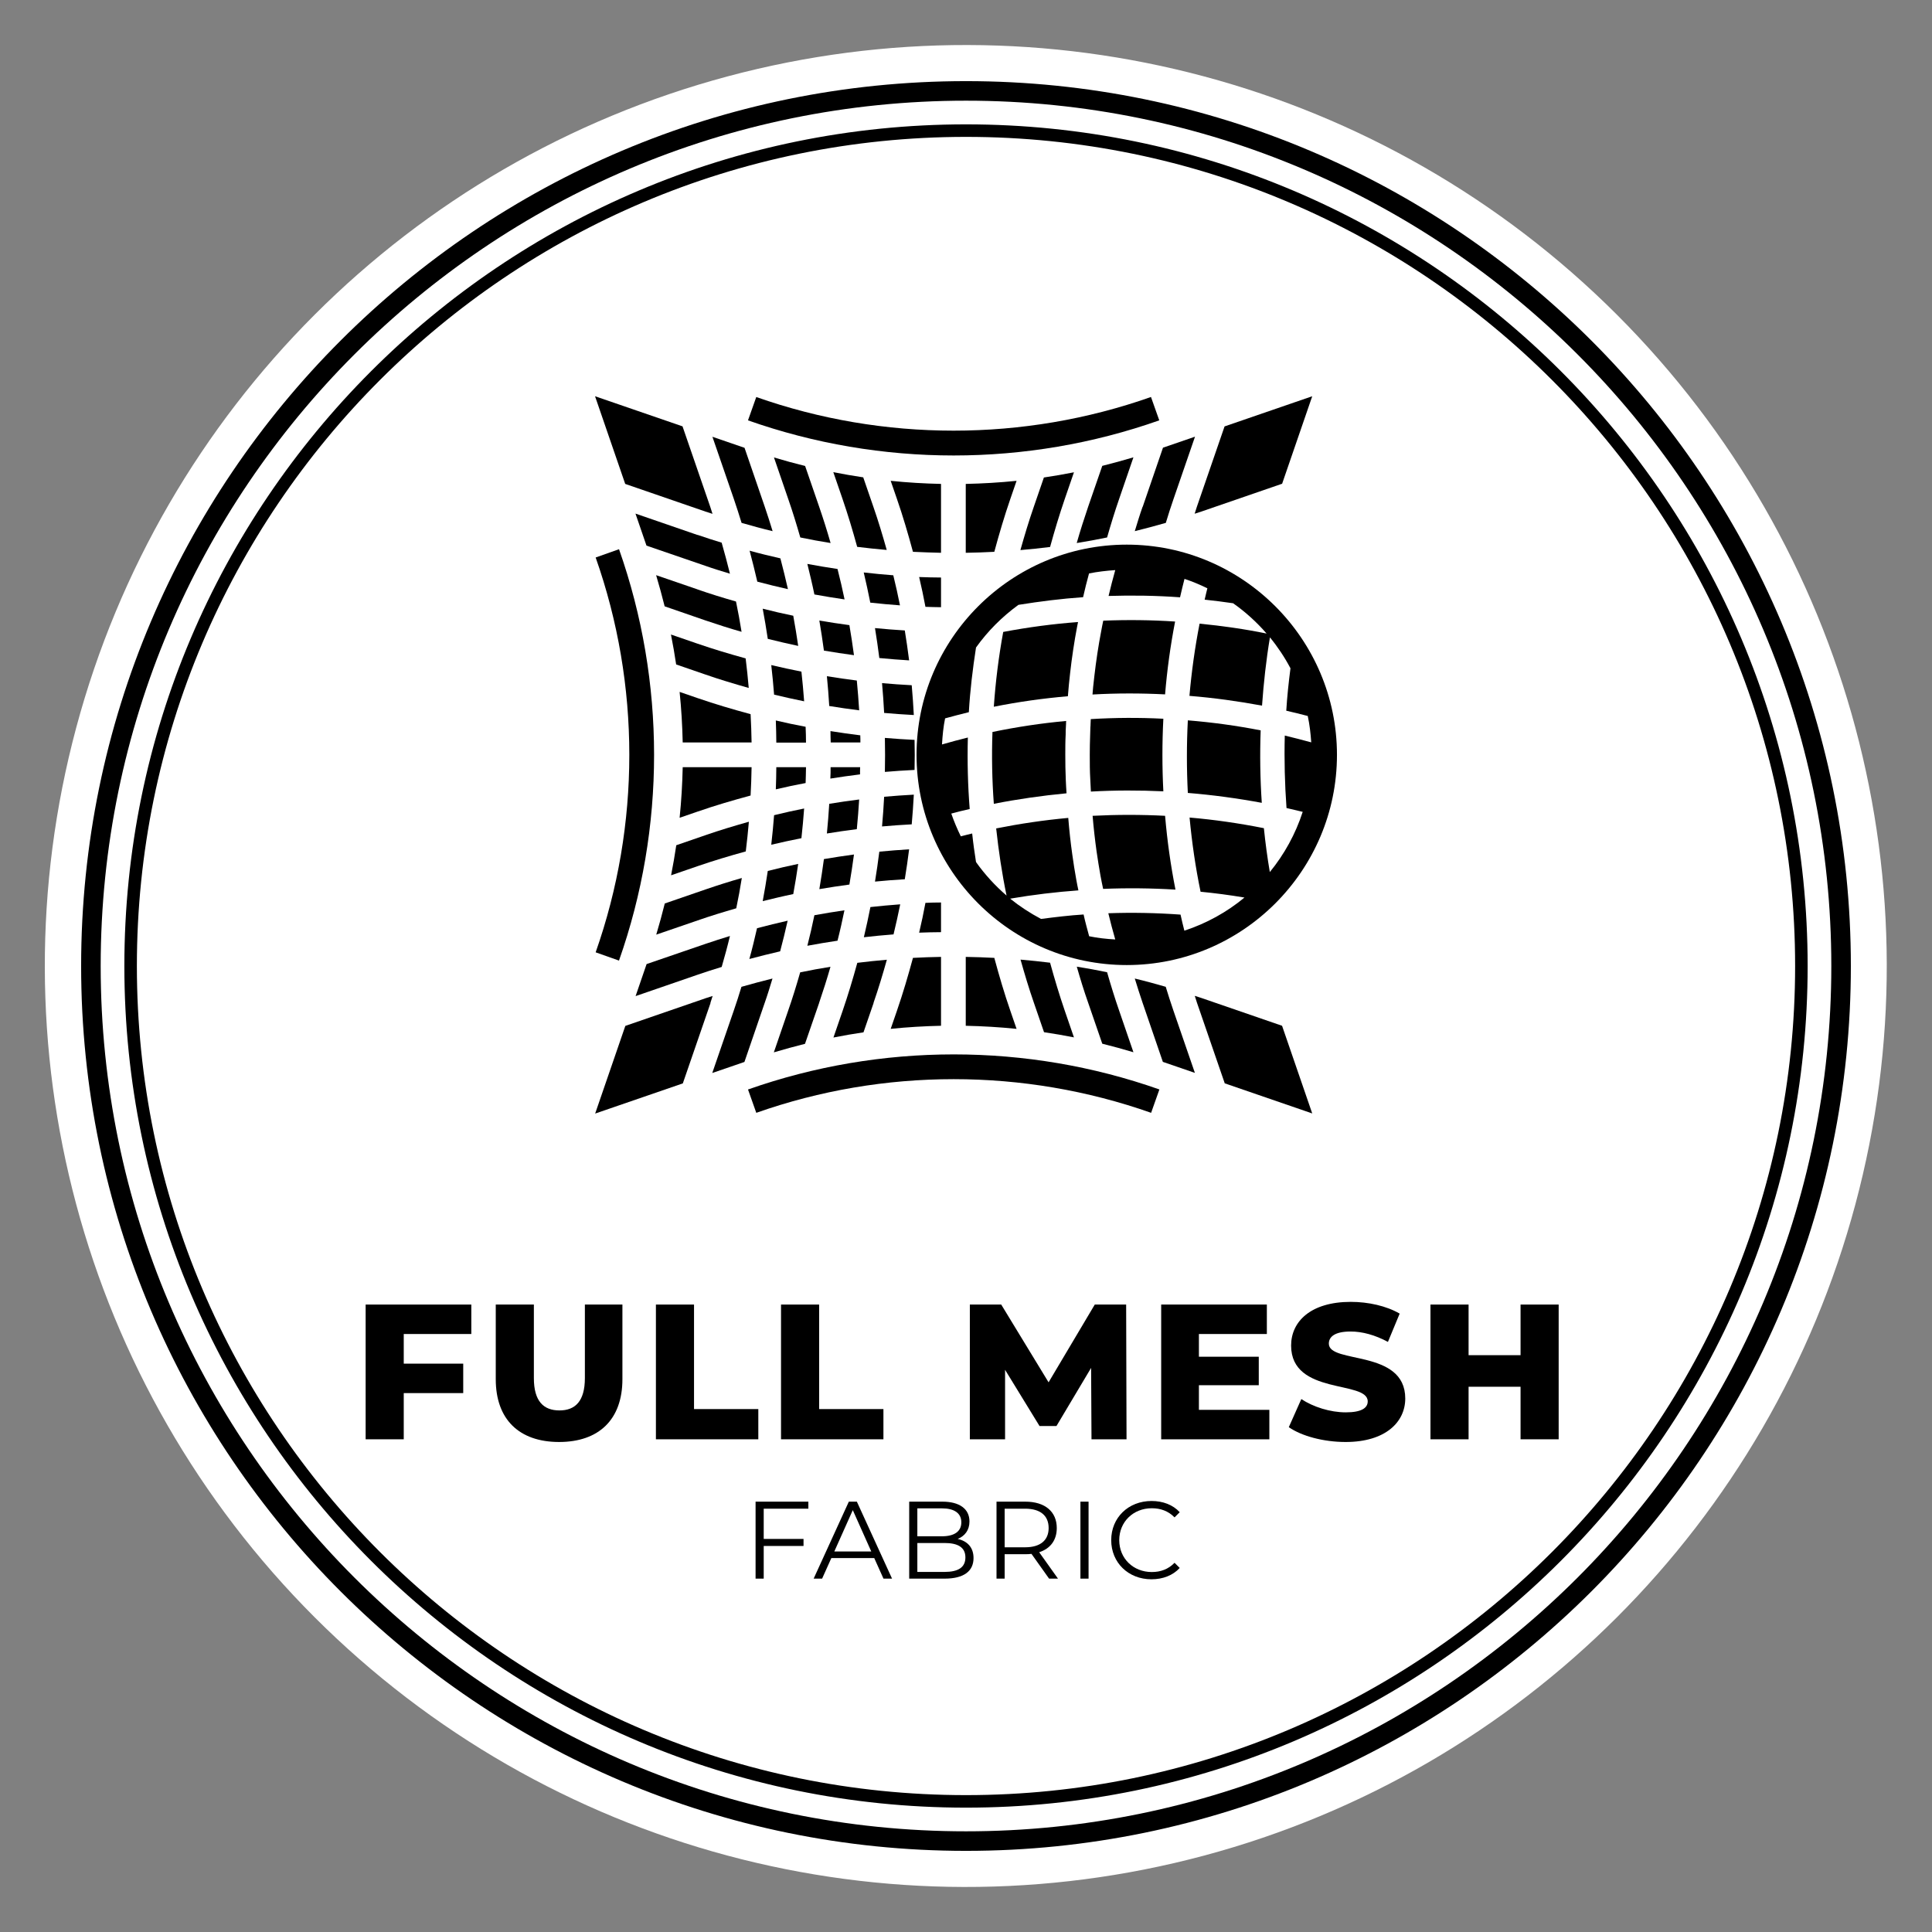 <!--?xml version="1.0" encoding="utf-8"?-->
<!-- Generator: Adobe Illustrator 23.0.1, SVG Export Plug-In . SVG Version: 6.00 Build 0)  -->
<svg xml:space="preserve" style="enable-background:new 0 0 3000 3000;" viewBox="0 0 3000 3000" height="3000px" width="3000px" y="0px" x="0px" xmlns:xlink="http://www.w3.org/1999/xlink" xmlns="http://www.w3.org/2000/svg" id="Layer_1" version="1.1">
<rect x="0" y="0" width="3000" height="3000" fill="#808080" stroke="none"/>
<style type="text/css">
	.st0{fill:#999896;}
	.st1{fill:#FCC230;}
	.st2{fill:#FCF7F0;}
	.st3{fill:#FFFFFF;}
	.st4{fill-rule:evenodd;clip-rule:evenodd;}
	.st5{fill:none;}
	.st6{fill:#FFEECC;}
	.st7{fill:#565656;}
	.st8{fill:#010101;}
	.st9{fill:#020202;}
	.st10{fill:none;stroke:#000000;stroke-width:1.6;stroke-linecap:round;stroke-linejoin:round;stroke-miterlimit:10;}
	.st11{fill:#D8D7D6;}
	.st12{fill:#121416;}
	.st13{fill:#CFD3D4;}
	.st14{fill:#57555C;}
	.st15{fill:#B2B2B2;}
	.st16{fill:#C18F1F;}
	.st17{fill:none;stroke:#000000;stroke-linejoin:round;stroke-miterlimit:10;}
	.st18{fill:#F0F0F0;}
	.st19{fill:#E5E5E5;}
	.st20{display:none;}
	.st21{display:inline;}
	.st22{display:inline;fill:#FFFFFF;}
	.st23{fill:#EC6C00;}
	.st24{fill:none;stroke:#010101;stroke-width:2;stroke-linecap:round;stroke-linejoin:round;stroke-miterlimit:10;}
	.st25{fill:#E0E0E0;}
	.st26{fill:#FFFFFF;stroke:#000000;stroke-width:10;stroke-miterlimit:10;}
	.st27{fill:#DA6121;}
	.st28{fill:#DA6022;}
</style>
<g>
	
		<ellipse ry="1430.272" rx="1430.272" cy="1500" cx="1500" class="st3" transform="matrix(0.707 -0.707 0.707 0.707 -621.321 1500)"></ellipse>
	<path d="M1500.002,2874.015c-757.636,0-1374.021-616.376-1374.021-1374.012
		S742.367,125.982,1500.002,125.982s1374.012,616.385,1374.012,1374.021
		S2257.638,2874.015,1500.002,2874.015z M1500.002,156.339c-740.895,0-1343.664,602.769-1343.664,1343.664
		s602.769,1343.656,1343.664,1343.656s1343.656-602.76,1343.656-1343.656
		S2240.897,156.339,1500.002,156.339z"></path>
	<path d="M1500.002,2806.902c-720.627,0-1306.899-586.272-1306.899-1306.899S779.376,193.104,1500.002,193.104
		S2806.901,779.376,2806.901,1500.003S2220.629,2806.902,1500.002,2806.902z M1500.002,212.546
		c-709.907,0-1287.457,577.551-1287.457,1287.457s577.551,1287.457,1287.457,1287.457
		s1287.457-577.551,1287.457-1287.457S2209.909,212.546,1500.002,212.546z"></path>
	<g>
		<path d="M626.941,2071.44v46.028h92.357v45.73h-92.357v71.733h-59.18v-209.223h164.09v45.73H626.941z"></path>
		<path d="M769.813,2141.679v-115.969h59.18v114.176c0,35.867,14.944,50.214,39.752,50.214
			c24.509,0,39.454-14.347,39.454-50.214v-114.176h58.283v115.969c0,62.469-36.464,97.438-98.334,97.438
			S769.813,2204.147,769.813,2141.679z"></path>
		<path d="M1018.493,2025.71h59.18v162.297h99.829v46.926h-159.009V2025.71z"></path>
		<path d="M1212.77,2025.71h59.18v162.297h99.829v46.926h-159.009V2025.71z"></path>
		<path d="M1694.874,2234.933l-0.598-110.888l-53.8,90.265h-26.303l-53.501-87.276v107.899h-54.696
			v-209.223h48.719l73.526,120.752l71.733-120.752h48.72l0.598,209.223H1694.874z"></path>
		<path d="M1971.053,2189.202v45.73h-167.977v-209.223h164.091v45.73h-105.508v35.269h92.954v44.235
			h-92.954v38.258H1971.053z"></path>
		<path d="M2001.243,2216.103l19.428-43.638c18.531,12.255,44.834,20.623,69.044,20.623
			c24.509,0,34.073-6.874,34.073-17.036c0-33.177-118.958-8.967-118.958-86.678
			c0-37.361,30.486-67.849,92.655-67.849c27.199,0,55.295,6.277,75.918,18.232l-18.231,43.937
			c-20.026-10.76-39.753-16.14-57.985-16.14c-24.808,0-33.774,8.369-33.774,18.83
			c0,31.981,118.659,8.07,118.659,85.184c0,36.464-30.486,67.549-92.655,67.549
			C2055.044,2239.117,2020.97,2229.852,2001.243,2216.103z"></path>
		<path d="M2420.286,2025.71v209.223h-59.18v-81.597h-80.7v81.597h-59.181v-209.223h59.181v78.608h80.7
			v-78.608H2420.286z"></path>
	</g>
	<g>
		<path d="M1185.896,2342.688v46.96h61.815v10.929H1185.896v50.716h-12.636v-119.533h81.965v10.929H1185.896z"></path>
		<path d="M1357.509,2419.359h-66.597l-14.344,31.933h-13.149l54.644-119.533h12.466l54.644,119.533h-13.319
			L1357.509,2419.359z M1352.898,2409.114l-28.688-64.206l-28.688,64.206H1352.898z"></path>
		<path d="M1511.701,2419.359c0,20.321-15.026,31.933-44.91,31.933h-54.985v-119.533h51.57
			c26.639,0,42.007,11.271,42.007,30.737c0,13.661-7.343,22.711-18.271,27.151
			C1502.48,2393.062,1511.701,2403.138,1511.701,2419.359z M1424.443,2342.176v43.373h38.08
			c19.125,0,30.225-7.343,30.225-21.687s-11.1-21.687-30.225-21.687H1424.443z M1499.065,2418.335
			c0-15.539-11.441-22.369-32.444-22.369h-42.178v44.91h42.178
			C1487.625,2440.876,1499.065,2434.045,1499.065,2418.335z"></path>
		<path d="M1629.011,2451.292l-27.322-38.421c-3.073,0.341-6.147,0.512-9.562,0.512h-32.103v37.909h-12.637
			v-119.533h44.739c30.396,0,48.838,15.369,48.838,40.983c0,18.783-9.904,31.932-27.322,37.567
			l29.2,40.982H1629.011z M1628.327,2372.742c0-19.126-12.636-30.055-36.543-30.055h-31.761v59.938
			h31.761C1615.691,2402.625,1628.327,2391.525,1628.327,2372.742z"></path>
		<path d="M1677.673,2331.759h12.637v119.533h-12.637V2331.759z"></path>
		<path d="M1725.482,2391.525c0-35.006,26.639-60.791,62.669-60.791c17.418,0,33.128,5.806,43.715,17.418
			l-8.025,8.025c-9.733-9.904-21.687-14.173-35.348-14.173c-28.858,0-50.546,21.175-50.546,49.521
			c0,28.347,21.688,49.521,50.546,49.521c13.661,0,25.614-4.269,35.348-14.344l8.025,8.026
			c-10.587,11.611-26.297,17.588-43.886,17.588C1752.121,2452.316,1725.482,2426.531,1725.482,2391.525z"></path>
	</g>
	<g>
		<path d="M1749.612,845.703c-179.913,0-326.416,146.503-326.416,326.416s146.503,326.416,326.416,326.416
			s326.416-146.503,326.416-326.416S1929.525,845.703,1749.612,845.703z M2030.714,1112.021
			c2.88,13.249,4.416,26.881,5.376,40.706c-13.249-3.648-26.881-7.104-41.09-10.56
			c-0.96,37.826,0,75.46,2.688,112.518c8.448,1.92,16.705,4.032,25.153,5.952
			c-11.137,34.37-28.609,66.051-51.074,93.509c-3.84-22.657-6.912-45.506-9.216-68.163
			c-38.594-7.68-77.188-13.249-115.398-16.513c3.648,38.786,9.216,77.38,17.089,115.206
			c21.697,2.112,44.162,4.992,68.163,9.024c-27.265,22.657-58.947,40.13-93.317,51.459
			c-2.112-8.064-4.032-16.321-5.952-24.961c-37.25-2.688-74.884-3.456-112.134-2.112
			c3.264,13.633,6.912,27.265,10.753,40.706c-13.825-0.768-27.457-2.304-40.514-4.992
			c-3.072-11.328-6.144-22.465-8.64-33.794c-21.697,1.344-43.778,4.032-66.051,6.912
			c-17.089-9.025-33.218-19.585-48.002-31.49c35.906-6.144,71.428-10.369,105.989-12.865
			c-1.152-5.376-2.304-10.944-3.264-16.513c-2.304-12.864-4.416-25.729-6.144-38.594
			c-2.688-18.817-4.8-38.21-6.336-57.411c-37.826,3.456-75.268,9.025-111.942,16.321
			c3.84,35.138,9.025,70.276,16.129,104.261c-17.857-15.361-33.794-32.834-47.426-52.035
			c-2.304-14.785-4.416-29.377-5.952-44.354c-6.144,1.344-11.905,3.072-17.665,4.416
			c-5.568-11.328-10.56-23.233-14.785-35.33c9.408-2.496,18.817-4.992,28.609-7.104
			c-2.88-36.29-3.84-73.54-2.88-110.981c-13.441,3.264-26.689,6.912-40.13,10.752
			c0.768-13.825,2.112-27.457,4.8-40.514c12.289-3.264,24.577-6.72,36.866-9.6
			c1.92-33.41,5.952-67.011,11.137-100.421c18.241-25.537,40.514-47.81,65.859-66.243
			c33.602-5.376,67.011-9.6,100.421-11.905c2.688-11.905,5.76-24.385,9.216-36.866
			c13.249-2.688,26.881-4.224,40.706-5.184c-3.84,13.825-7.296,27.073-10.369,40.13
			c36.866-1.152,74.116-0.576,110.982,2.112c2.304-10.177,4.608-19.585,6.912-28.609
			c12.289,4.032,24.001,9.024,35.522,14.593c-1.344,5.568-2.88,11.521-4.224,17.665
			c14.785,1.536,29.569,3.456,44.162,5.568c19.201,13.441,36.674,29.377,52.035,47.042
			c-33.794-6.912-68.74-11.905-104.069-15.361c-7.296,37.25-12.481,74.884-15.745,112.134
			c37.826,3.072,75.46,8.256,112.71,15.169c2.496-34.946,6.336-70.468,12.289-105.989
			c12.097,14.785,22.849,30.914,31.874,48.002c-2.88,22.081-5.184,44.162-6.528,65.859
			c11.521,2.688,22.657,5.376,33.602,8.256L2030.714,1112.021z"></path>
		<path d="M1543.202,1097.428c38.402-7.68,76.804-13.057,115.014-16.321
			c0.576-5.952,0.96-11.713,1.536-17.857c0.576-5.952,1.152-11.905,1.92-18.049
			c2.688-23.809,6.336-48.386,10.945-72.58c0.384-2.112,0.96-4.416,1.344-6.72
			c-38.786,2.88-77.572,8.064-116.166,15.361c-7.104,38.594-11.905,77.38-14.593,115.974V1097.428z"></path>
		<path d="M1654.184,1172.12c0-10.561,0-20.929,0.576-31.49c0-3.84,0-8.256,0.384-12.673
			c0-0.96,0-2.304,0.192-3.84c0-1.536,0-3.072,0.192-4.608
			c-38.018,3.456-76.228,9.216-114.438,17.089c-1.344,37.634-0.576,75.076,2.112,111.558
			c37.058-7.296,74.692-12.673,112.902-16.321c-0.384-6.912-0.96-13.825-1.152-20.737
			c-0.576-12.865-0.768-25.921-0.768-39.17V1172.12z"></path>
		<path d="M1809.135,1078.227c3.072-37.634,8.256-75.46,15.553-113.094
			c-37.058-2.496-74.5-2.88-111.558-1.344c-0.96,5.184-2.304,10.369-3.072,15.553
			c-4.608,23.809-8.064,47.234-10.753,70.468c-0.768,5.952-1.344,11.521-1.92,17.281
			c-0.384,3.84-0.576,7.68-0.96,11.328C1733.868,1076.307,1771.693,1076.307,1809.135,1078.227z"></path>
		<path d="M1806.447,1228.762c-1.92-37.442-1.92-75.268,0-112.71
			c-37.442-1.92-75.268-1.728-112.709,0.576c0,3.072-0.384,6.336-0.384,9.408
			c0,0.96,0,1.728-0.192,2.688c0,4.992-0.384,8.832-0.384,12.673
			c-0.384,10.753-0.576,20.737-0.576,30.722c0,12.673,0,25.153,0.768,37.634
			c0.192,6.528,0.768,12.865,0.96,19.393C1731.563,1227.034,1769.198,1227.034,1806.447,1228.762z"></path>
		<path d="M1957.559,1134.102c-37.25-7.296-75.268-12.481-113.094-15.553
			c-1.92,37.634-1.92,75.268,0,112.71c38.018,3.072,76.42,8.256,114.822,15.361
			C1956.791,1209.561,1956.215,1171.735,1957.559,1134.102z"></path>
		<path d="M1696.618,1267.164c1.536,18.433,3.648,36.866,6.144,54.915
			c1.728,12.481,3.84,24.769,5.952,37.058c1.344,7.104,2.688,14.209,4.224,21.121
			c37.25-1.536,74.884-1.152,112.326,1.152c-7.488-37.826-12.865-76.228-16.129-114.63
			c-37.058-1.92-74.692-1.92-112.518,0V1267.164z"></path>
		<path d="M1174.352,616.444l-12.865,36.29c102.917,36.29,211.21,54.531,319.312,54.531
			c108.101,0,216.395-18.241,319.312-54.531l-12.865-36.29c-197.578,69.699-415.317,69.699-613.086,0
			H1174.352z"></path>
		<path d="M961.221,1491.431c72.58-205.834,72.58-432.598,0-638.624l-36.29,12.865
			c69.699,197.578,69.699,415.317,0,613.086l36.29,12.864V1491.431z"></path>
		<path d="M1161.487,1691.697l12.865,36.29c197.578-69.699,415.317-69.699,613.087,0l12.864-36.29
			c-205.834-72.579-432.597-72.579-638.624,0H1161.487z"></path>
		<path d="M1392.667,1569.771l-9.6,27.841c25.921-2.688,52.035-4.224,78.148-4.8v-106.949
			c-14.593,0.192-29.186,0.768-43.586,1.536C1410.14,1515.049,1402.075,1542.506,1392.667,1569.771z"></path>
		<path d="M1543.97,1487.399c-14.785-0.768-29.569-1.344-44.354-1.536v106.949
			c26.305,0.576,52.611,2.112,78.916,4.8l-9.6-27.841
			C1559.523,1542.698,1551.459,1515.048,1543.97,1487.399z"></path>
		<path d="M1759.981,1633.902l-22.081-64.323c-6.912-19.777-13.057-39.938-18.817-59.907
			c-15.553-3.264-31.298-6.144-47.042-8.64c5.376,18.817,11.137,37.634,17.665,56.067l21.889,63.555
			C1727.723,1624.686,1744.044,1629.102,1759.981,1633.902z"></path>
		<path d="M1356.377,1557.291c7.68-22.081,14.401-44.546,20.737-67.011
			c-15.361,1.344-30.722,2.88-45.89,4.8c-6.912,25.153-14.401,50.114-22.849,74.692l-14.209,41.282
			c15.553-3.072,30.914-5.76,46.658-8.064l15.745-45.698H1356.377z"></path>
		<path d="M1162.831,1275.997c-22.465,6.336-44.93,13.057-67.011,20.737l-45.698,15.745
			c-2.304,15.553-4.992,31.105-8.064,46.658l41.282-14.209c24.577-8.448,49.538-15.937,74.692-22.849
			c1.92-15.361,3.456-30.53,4.8-45.89V1275.997z"></path>
		<path d="M1019.016,1451.301l64.323-22.081c19.777-6.912,39.938-13.057,59.907-18.817
			c3.264-15.553,6.144-31.298,8.64-47.042c-18.817,5.376-37.634,11.329-56.067,17.665l-63.555,21.889
			C1028.233,1419.044,1023.816,1435.364,1019.016,1451.301z"></path>
		<path d="M1103.116,1557.291c1.152-3.648,2.304-7.296,3.456-10.753
			c-3.648,1.152-7.296,2.304-10.753,3.456l-124.806,43.01l-46.85,136.135l136.135-46.85
			l43.01-124.806L1103.116,1557.291z"></path>
		<path d="M1120.589,1501.608c4.608-15.937,9.025-32.066,12.865-48.194
			c-12.673,3.84-25.153,7.872-37.634,12.097l-91.781,31.489l-17.089,49.73l96.389-33.218
			c12.289-4.224,24.769-8.256,37.442-12.097L1120.589,1501.608z"></path>
		<path d="M1810.287,1532.329c-15.937-4.608-32.066-9.024-48.194-12.865
			c3.84,12.673,7.872,25.153,12.097,37.634l31.489,91.781l49.73,17.089l-33.218-96.389
			c-4.224-12.289-8.256-24.769-12.097-37.442L1810.287,1532.329z"></path>
		<path d="M1155.919,1649.071l31.489-91.781c4.416-12.481,8.256-25.153,12.097-37.826
			c-16.129,4.032-32.258,8.256-48.194,12.865c-3.84,12.481-7.68,24.961-12.097,37.442l-33.218,96.389
			l49.73-17.089H1155.919z"></path>
		<path d="M1271.893,1557.291c6.336-18.625,12.289-37.25,17.665-56.067
			c-15.745,2.496-31.298,5.376-47.042,8.64c-5.76,20.161-11.905,40.13-18.817,59.907l-22.081,64.323
			c16.129-4.8,32.258-9.216,48.386-13.249l21.889-63.363V1557.291z"></path>
		<path d="M1667.624,1610.861l-14.209-41.282c-8.448-24.577-15.937-49.539-22.849-74.692
			c-15.361-1.92-30.53-3.456-45.89-4.8c6.336,22.465,13.057,44.93,20.737,67.011l15.745,45.698
			c15.553,2.304,31.105,4.992,46.658,8.064H1667.624z"></path>
		<path d="M1055.306,1074.387c2.688,26.113,4.224,52.227,4.8,78.532h106.949
			c-0.192-14.593-0.768-29.378-1.536-43.97c-27.649-7.488-55.107-15.553-82.372-24.961L1055.306,1074.387
			z"></path>
		<path d="M1774.19,786.948c-4.416,12.481-8.256,25.153-12.097,37.826
			c16.129-4.032,32.258-8.256,48.194-12.865c3.84-12.481,7.68-24.961,12.097-37.442l33.218-96.389
			l-49.73,17.089l-31.489,91.781H1774.19z"></path>
		<path d="M1990.776,751.427l46.85-136.135l-136.135,46.85l-43.01,124.806
			c-1.152,3.648-2.304,7.296-3.456,10.753c3.648-1.152,7.296-2.304,10.753-3.456l124.806-43.01
			L1990.776,751.427z"></path>
		<path d="M1672.041,843.207c15.745-2.496,31.298-5.376,47.042-8.64
			c5.76-20.161,11.905-40.13,18.817-60.099l22.081-64.323c-16.129,4.8-32.258,9.216-48.386,13.249
			l-21.889,63.363c-6.336,18.625-12.289,37.25-17.665,56.067L1672.041,843.207z"></path>
		<path d="M1083.147,915.211l-64.323-22.081c4.8,16.129,9.216,32.258,13.249,48.386l63.363,21.889
			c18.625,6.336,37.25,12.289,56.067,17.665c-2.496-15.745-5.376-31.298-8.64-47.042
			c-20.161-5.76-40.13-11.905-59.907-18.817H1083.147z"></path>
		<path d="M1584.676,854.152c15.361-1.344,30.722-2.88,45.89-4.8
			c6.912-25.153,14.401-50.114,22.849-74.692l14.209-41.282c-15.553,3.072-30.913,5.76-46.658,8.064
			l-15.745,45.698c-7.68,22.081-14.401,44.546-20.737,67.011H1584.676z"></path>
		<path d="M1083.147,830.727l-96.389-33.218l17.089,49.73l91.781,31.489
			c12.481,4.416,25.153,8.256,37.826,12.097c-4.032-16.129-8.256-32.258-12.865-48.194
			c-12.481-3.84-24.961-7.68-37.442-12.097V830.727z"></path>
		<path d="M1167.055,1191.32H1060.106c-0.576,26.305-2.112,52.419-4.8,78.532l27.841-9.6
			c27.073-9.408,54.723-17.473,82.372-24.961C1166.287,1220.698,1166.863,1205.913,1167.055,1191.32z"></path>
		<path d="M1083.147,999.503l-41.282-14.209c3.072,15.553,5.76,30.914,8.064,46.466l45.698,15.745
			c22.081,7.68,44.546,14.401,67.011,20.737c-1.344-15.361-2.88-30.722-4.8-45.89
			C1132.686,1015.44,1107.724,1007.951,1083.147,999.503z"></path>
		<path d="M1106.188,678.079l33.218,96.389c4.224,12.289,8.256,24.961,12.097,37.442
			c15.937,4.608,32.066,9.024,48.194,12.865c-3.84-12.673-7.872-25.153-12.097-37.634l-31.49-91.781
			l-49.73-17.089L1106.188,678.079z"></path>
		<path d="M1461.214,751.427c-26.113-0.576-52.227-2.112-78.148-4.8l9.6,27.841
			c9.408,27.073,17.473,54.723,24.961,82.372c14.593,0.768,29.185,1.152,43.586,1.536V751.427z"></path>
		<path d="M1543.97,856.84c7.488-27.649,15.553-55.107,24.961-82.372l9.6-27.841
			c-26.305,2.688-52.611,4.224-78.916,4.8v106.949C1514.401,858.184,1529.185,857.608,1543.97,856.84z"></path>
		<path d="M1340.632,741.25c-15.553-2.304-31.106-4.992-46.658-8.064l14.209,41.282
			c8.448,24.577,15.937,49.538,22.849,74.692c15.361,1.92,30.53,3.456,45.89,4.8
			c-6.336-22.465-13.057-44.93-20.737-67.011l-15.745-45.698H1340.632z"></path>
		<path d="M1250.196,723.585c-16.129-4.032-32.45-8.448-48.386-13.249l22.081,64.323
			c6.912,19.777,13.057,39.938,18.817,59.907c15.553,3.264,31.298,6.144,47.042,8.64
			c-5.376-18.817-11.328-37.634-17.665-56.067L1250.196,723.585z"></path>
		<path d="M1060.106,662.142l-136.135-46.85l46.85,136.135l124.806,43.01
			c3.648,1.152,7.296,2.304,10.753,3.456c-1.152-3.648-2.304-7.296-3.456-10.752l-43.01-124.806
			L1060.106,662.142z"></path>
		<path d="M1901.492,1682.097l136.135,46.85l-46.85-136.135l-124.806-43.01
			c-3.648-1.152-7.296-2.304-10.753-3.456c1.152,3.648,2.304,7.296,3.456,10.753l43.01,124.806
			L1901.492,1682.097z"></path>
		<path d="M1418.972,1233.947c-15.361,0.768-30.722,1.92-46.082,3.264
			c-0.768,15.361-1.92,30.722-3.264,46.082c15.361-1.344,30.722-2.496,46.082-3.264
			C1417.052,1264.668,1418.204,1249.307,1418.972,1233.947z"></path>
		<path d="M1411.676,1318.815c-15.361,0.96-30.722,2.112-46.274,3.648
			c-1.92,15.553-4.224,31.106-6.72,46.466c15.361-1.536,30.721-2.688,46.274-3.648
			C1407.451,1349.92,1409.755,1334.368,1411.676,1318.815z"></path>
		<path d="M1374.042,1198.617c15.361-1.344,30.722-2.304,46.082-3.072
			c0.384-15.553,0.384-31.106,0-46.658c-15.361-0.768-30.722-1.728-46.082-3.072
			C1374.426,1163.479,1374.426,1181.144,1374.042,1198.617z"></path>
		<path d="M1427.228,1448.229c11.328-0.576,22.657-0.576,33.986-0.768v-46.082
			c-8.064,0-16.129,0.192-24.193,0.576C1434.141,1417.508,1430.877,1432.868,1427.228,1448.229z"></path>
		<path d="M1397.659,1404.259c-15.361,1.152-30.722,2.496-46.082,4.224
			c-3.072,15.745-6.528,31.298-10.177,46.85c15.361-1.728,30.722-3.264,46.082-4.416
			c3.84-15.553,7.104-30.914,10.369-46.658H1397.659z"></path>
		<path d="M1461.214,942.86v-46.082c-11.329,0-22.657-0.384-33.986-0.768
			c3.648,15.361,6.912,30.914,9.792,46.274C1445.085,942.668,1453.15,942.668,1461.214,942.86z"></path>
		<path d="M1175.696,903.114c15.745,4.224,31.682,8.064,47.81,11.713
			c-3.648-15.937-7.488-31.874-11.713-47.81c-15.937-3.648-32.066-7.488-47.81-11.905
			c4.224,15.937,8.256,31.874,11.905,47.81L1175.696,903.114z"></path>
		<path d="M1184.336,945.164c2.88,15.553,5.568,31.106,7.872,46.85
			c15.745,4.032,31.489,7.488,47.234,10.945c-2.304-15.745-4.8-31.298-7.68-46.85
			C1215.826,952.845,1200.081,949.196,1184.336,945.164z"></path>
		<path d="M1197.585,1032.529c1.728,15.361,3.264,30.722,4.416,46.082
			c15.553,3.84,30.914,7.104,46.658,10.369c-1.152-15.361-2.496-30.722-4.224-46.082
			c-15.745-3.072-31.297-6.528-46.85-10.177V1032.529z"></path>
		<path d="M1197.585,1311.71c15.553-3.648,31.106-7.104,46.85-10.177
			c1.728-15.361,3.072-30.721,4.224-46.082c-15.553,3.072-31.106,6.528-46.658,10.369
			c-1.152,15.361-2.688,30.721-4.416,46.082V1311.71z"></path>
		<path d="M1231.763,1388.322c2.88-15.553,5.376-31.105,7.68-46.85
			c-15.745,3.264-31.49,6.912-47.234,10.944c-2.304,15.745-4.992,31.298-7.872,46.85
			C1200.081,1395.427,1215.826,1391.586,1231.763,1388.322z"></path>
		<path d="M1264.596,923.083c15.553,2.88,31.106,5.376,46.85,7.68
			c-3.264-15.745-6.912-31.489-10.945-47.234c-15.745-2.304-31.297-4.992-46.85-7.872
			C1257.492,891.402,1261.332,907.146,1264.596,923.083z"></path>
		<path d="M1223.314,1429.604c-15.937,3.648-31.874,7.488-47.81,11.713
			c-3.648,15.937-7.488,32.066-11.905,47.81c15.937-4.224,31.874-8.256,47.81-11.905
			c4.224-15.745,8.064-31.682,11.713-47.81L1223.314,1429.604z"></path>
		<path d="M1415.708,1064.018c-15.361-0.768-30.722-1.92-46.082-3.264
			c1.344,15.361,2.496,30.721,3.264,46.274c15.361,1.344,30.722,2.496,46.082,3.264
			C1418.204,1094.932,1417.052,1079.571,1415.708,1064.018z"></path>
		<path d="M1272.277,963.597c2.688,15.553,4.992,31.106,7.104,46.658
			c15.553,2.688,31.105,4.992,46.658,7.104c-2.112-15.553-4.416-31.106-7.104-46.658
			C1303.382,968.589,1287.829,966.285,1272.277,963.597z"></path>
		<path d="M1358.681,975.31c2.496,15.553,4.8,30.914,6.72,46.466
			c15.361,1.536,30.721,2.688,46.274,3.648c-1.92-15.553-4.224-30.914-6.72-46.466
			C1389.594,977.998,1374.234,976.846,1358.681,975.31z"></path>
		<path d="M1341.208,888.905c3.648,15.553,7.104,31.297,10.177,46.85
			c15.361,1.728,30.722,3.072,46.082,4.224c-3.072-15.553-6.528-31.106-10.369-46.658
			c-15.361-1.152-30.722-2.688-46.082-4.416H1341.208z"></path>
		<path d="M1283.989,1050.001c1.536,15.361,2.688,30.721,3.648,46.274
			c15.361,2.496,30.914,4.8,46.466,6.72c-0.96-15.361-2.112-30.914-3.648-46.274
			C1314.903,1054.802,1299.35,1052.498,1283.989,1050.001z"></path>
		<path d="M1335.64,1141.782c-15.361-1.92-30.722-4.032-46.082-6.528
			c0,5.952,0.192,11.713,0.384,17.665h46.082c0-3.648,0-7.488-0.192-11.137H1335.64z"></path>
		<path d="M1250.964,1128.533c-15.553-2.88-30.914-6.144-46.274-9.792
			c0.576,11.328,0.576,22.849,0.768,34.37h46.082c0-8.256-0.192-16.321-0.576-24.385V1128.533z"></path>
		<path d="M1318.935,1373.537c2.688-15.553,4.992-31.105,7.104-46.658
			c-15.553,2.112-31.106,4.416-46.658,7.104c-2.112,15.553-4.416,31.106-7.104,46.658
			C1287.829,1377.954,1303.382,1375.65,1318.935,1373.537z"></path>
		<path d="M1311.447,1413.475c-15.745,2.304-31.298,4.8-46.85,7.68
			c-3.264,15.937-6.912,31.682-10.945,47.426c15.553-2.88,31.106-5.568,46.85-7.872
			c4.032-15.745,7.488-31.489,10.753-47.234L1311.447,1413.475z"></path>
		<path d="M1335.832,1191.32h-46.082c0,5.952,0,11.713-0.384,17.665
			c15.361-2.496,30.721-4.608,46.082-6.528c0-3.648,0-7.488,0.192-11.137L1335.832,1191.32z"></path>
		<path d="M1251.54,1191.32h-46.082c0,11.521-0.384,22.849-0.768,34.37
			c15.361-3.648,30.914-6.912,46.274-9.792c0.384-8.064,0.384-16.321,0.576-24.385V1191.32z"></path>
		<path d="M1283.989,1294.238c15.553-2.496,30.914-4.8,46.466-6.72
			c1.536-15.361,2.688-30.721,3.648-46.082c-15.553,1.92-30.914,4.224-46.466,6.72
			C1286.677,1263.516,1285.525,1278.877,1283.989,1294.238z"></path>
	</g>
</g>
</svg>
